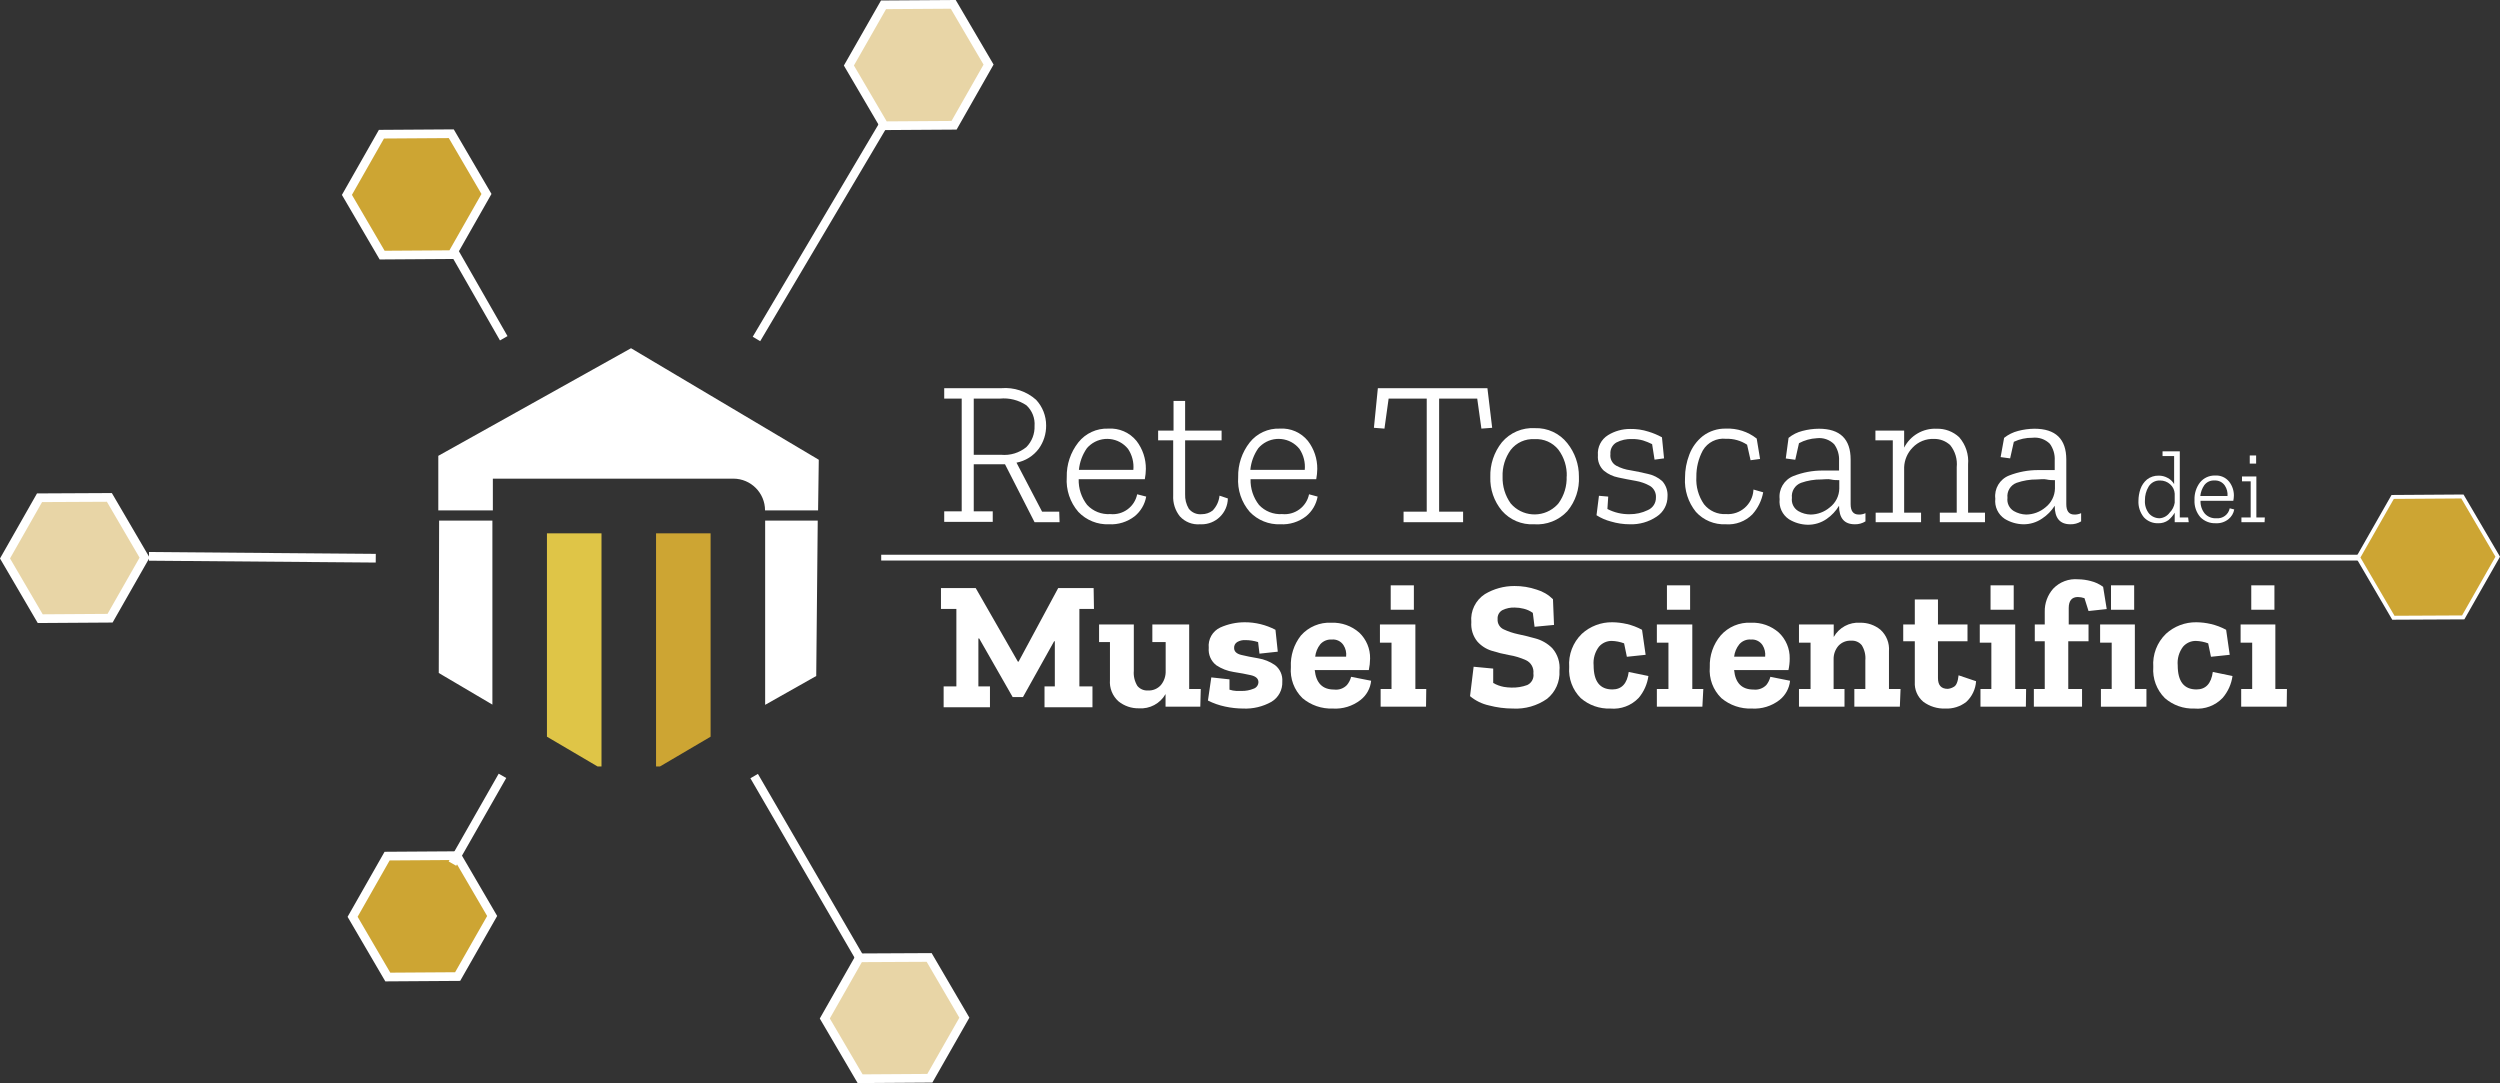 <?xml version="1.0" encoding="UTF-8"?> <svg xmlns="http://www.w3.org/2000/svg" id="b" data-name="Livello 2" width="215.849" height="93.513" viewBox="0 0 215.849 93.513"><rect x="0" y="0" width="215.849" height="93.513" fill="#333333" stroke="none"/><g id="c" data-name="Livello 1"><polygon points="35.413 58.986 54.213 69.896 73.133 59.046 73.213 37.306 54.383 26.346 35.323 37.276 35.413 58.986" style="fill: none;"></polygon><polygon points="74.193 82.696 71.213 87.936 74.263 93.136 80.283 93.096 83.263 87.866 80.223 82.666 74.193 82.696" style="fill: #e8d5a6; stroke: #fff; stroke-miterlimit: 10; stroke-width: .75px;"></polygon><polygon points="33.423 73.916 30.443 79.156 33.483 84.356 39.513 84.316 42.493 79.086 39.453 73.876 33.423 73.916" style="fill: #cda533; stroke: #fff; stroke-miterlimit: 10; stroke-width: .75px;"></polygon><polygon points="3.413 42.976 .433 48.216 3.473 53.416 9.503 53.376 12.483 48.146 9.443 42.946 3.413 42.976" style="fill: #e8d5a6; stroke: #fff; stroke-miterlimit: 10; stroke-width: .75px;"></polygon><polygon points="32.933 11.586 29.953 16.826 32.993 22.026 39.023 21.986 42.003 16.746 38.963 11.546 32.933 11.586" style="fill: #cda533; stroke: #fff; stroke-miterlimit: 10; stroke-width: .75px;"></polygon><polygon points="206.583 42.906 203.603 48.136 206.643 53.336 212.673 53.306 215.653 48.066 212.603 42.866 206.583 42.906" style="fill: #cda533; stroke: #fff; stroke-miterlimit: 10; stroke-width: .34px;"></polygon><line x1="32.443" y1="48.196" x2="12.863" y2="48.036" style="fill: none; stroke: #fff; stroke-miterlimit: 10; stroke-width: .75px;"></line><line x1="43.493" y1="29.206" x2="39.153" y2="21.626" style="fill: none; stroke: #fff; stroke-miterlimit: 10; stroke-width: .75px;"></line><line x1="65.313" y1="29.266" x2="76.883" y2="9.726" style="fill: none; stroke: #fff; stroke-miterlimit: 10; stroke-width: .75px;"></line><line x1="65.113" y1="67.006" x2="74.303" y2="82.836" style="fill: none; stroke: #fff; stroke-miterlimit: 10; stroke-width: .75px;"></line><line x1="43.383" y1="66.986" x2="39.063" y2="74.566" style="fill: none; stroke: #fff; stroke-miterlimit: 10; stroke-width: .75px;"></line><polygon points="76.283 .416 73.293 5.656 76.343 10.856 82.373 10.816 85.353 5.576 82.303 .376 76.283 .416" style="fill: #e8d5a6; stroke: #fff; stroke-miterlimit: 10; stroke-width: .75px;"></polygon><path d="M91.483,45.086h-2.16l-2.55-5h-2.7v4.06h1.64v.91h-4.19v-.91h1.51v-9.73h-1.51v-.9h4.93c1.095-.093,2.18.269,3,1,.562.603.873,1.396.87,2.22.007.716-.214,1.417-.63,2-.469.631-1.158,1.063-1.93,1.21l2.21,4.23h1.48l.03.91ZM89.323,36.776c.05-.669-.207-1.324-.7-1.78-.675-.456-1.489-.661-2.3-.58h-2.25v4.85h2.35c.793.078,1.585-.163,2.2-.67.473-.485.726-1.143.7-1.82Z" style="fill: #fff;"></path><path d="M98.963,42.876c-.119.668-.474,1.272-1,1.7-.63.488-1.414.733-2.21.69-.996.042-1.962-.348-2.65-1.07-.717-.828-1.077-1.907-1-3-.026-1.086.328-2.147,1-3,.622-.784,1.58-1.226,2.58-1.19.937-.063,1.846.332,2.44,1.06.534.693.819,1.545.81,2.42-.004.299-.034.597-.09.89h-5.71c-.022.802.236,1.587.73,2.22.514.55,1.249.84,2,.79,1.097.109,2.1-.629,2.32-1.71l.78.2ZM97.853,40.566c.059-.638-.103-1.277-.46-1.81-.8-.994-2.254-1.152-3.248-.352-.109.088-.211.186-.302.292-.388.553-.625,1.198-.69,1.87h4.7Z" style="fill: #fff;"></path><path d="M106.013,43.036c-.02,1.254-1.052,2.253-2.306,2.233-.031,0-.063-.002-.094-.003-.654.055-1.297-.196-1.74-.68-.41-.511-.616-1.156-.58-1.81v-4.76h-1.3v-.84h1.33v-2.56h1v2.56h3.15v.84h-3.15v4.65c-.019.442.092.88.32,1.26.268.338.691.515,1.12.47.336.001.662-.107.93-.31.341-.349.552-.804.6-1.29l.72.24Z" style="fill: #fff;"></path><path d="M113.763,42.876c-.119.668-.474,1.272-1,1.7-.63.488-1.414.733-2.21.69-.996.042-1.962-.348-2.65-1.07-.717-.828-1.077-1.907-1-3-.026-1.086.328-2.147,1-3,.625-.786,1.587-1.227,2.59-1.19.934-.063,1.84.333,2.43,1.06.534.693.819,1.545.81,2.42-.004.299-.034.597-.09.89h-5.67c-.022.802.236,1.587.73,2.22.514.55,1.249.84,2,.79,1.097.109,2.1-.629,2.32-1.71l.74.2ZM112.653,40.566c.059-.638-.103-1.277-.46-1.81-.8-.994-2.254-1.152-3.248-.352-.109.088-.211.186-.302.292-.388.553-.625,1.198-.69,1.87h4.7Z" style="fill: #fff;"></path><path d="M128.833,36.936l-.93.07-.36-2.59h-3.29v9.76h2.07v.91h-5.14v-.91h2v-9.76h-3.29l-.36,2.59-.91-.07.34-3.42h9.46l.41,3.42Z" style="fill: #fff;"></path><path d="M136.323,41.136c.057,1.09-.3,2.162-1,3-.738.795-1.798,1.21-2.88,1.13-1.054.057-2.076-.374-2.77-1.17-.68-.814-1.036-1.85-1-2.91-.032-1.087.323-2.15,1-3,.705-.832,1.761-1.284,2.85-1.22,1.087-.037,2.126.446,2.8,1.3.652.814,1.005,1.827,1,2.87ZM135.273,41.136c.029-.829-.225-1.644-.72-2.31-.497-.621-1.266-.961-2.06-.91-.798-.049-1.569.299-2.06.93-.483.671-.729,1.484-.7,2.31-.025.826.221,1.637.7,2.31.972,1.138,2.683,1.272,3.821.299.107-.092.207-.192.299-.299.496-.68.746-1.509.71-2.35l.01.02Z" style="fill: #fff;"></path><path d="M143.973,42.846c.011.709-.344,1.374-.94,1.76-.681.458-1.49.689-2.31.66-.555,0-1.108-.081-1.64-.24-.439-.113-.858-.296-1.24-.54l.21-1.68.8.07-.07,1.07c.589.306,1.246.461,1.91.45.543.007,1.081-.113,1.57-.35.439-.182.721-.615.71-1.09.028-.402-.168-.787-.51-1-.388-.218-.811-.367-1.25-.44-.5-.09-1-.18-1.49-.29-.459-.089-.889-.292-1.25-.59-.365-.342-.553-.832-.51-1.33-.059-.7.282-1.373.88-1.74.572-.35,1.23-.533,1.9-.53.536-.012,1.07.066,1.58.23.406.122.798.286,1.17.49l.18,1.82-.82.11-.21-1.34c-.255-.127-.519-.234-.79-.32-.306-.084-.623-.125-.94-.12-.472-.02-.941.083-1.36.3-.349.207-.547.596-.51,1-.053.404.145.8.5,1,.386.207.806.343,1.24.4.5.09,1,.19,1.49.31.46.095.888.309,1.24.62.323.357.489.829.46,1.31Z" style="fill: #fff;"></path><path d="M152.233,42.506c-.129.707-.451,1.364-.93,1.9-.607.611-1.451.926-2.31.86-.973.044-1.916-.348-2.57-1.07-.669-.829-1.004-1.877-.94-2.94-.002-.684.124-1.362.37-2,.237-.633.641-1.19,1.17-1.61.575-.433,1.28-.658,2-.64.958-.04,1.898.265,2.65.86l.29,1.76-.82.11-.3-1.34c-.539-.354-1.175-.532-1.82-.51-.805-.089-1.588.302-2,1-.379.703-.572,1.491-.56,2.29-.051.838.181,1.67.66,2.36.459.578,1.173.896,1.91.85,1.218.084,2.273-.835,2.356-2.053.002-.022.003-.045.004-.067l.84.24Z" style="fill: #fff;"></path><path d="M154.423,37.806c.351-.286.761-.491,1.2-.6.463-.123.941-.187,1.42-.19,1.83,0,2.74.89,2.74,2.66v3.85c0,.6.23.9.7.9.2.008.399-.033.58-.12v.71c-.275.172-.595.259-.92.25-.91,0-1.36-.53-1.36-1.6h0c-.272.452-.637.84-1.07,1.14-.484.336-1.061.511-1.65.5-.566-.013-1.118-.175-1.6-.47-.575-.382-.888-1.054-.81-1.74-.101-.862.392-1.683,1.2-2,.8-.313,1.651-.473,2.51-.47h1.42v-.83c.03-.514-.119-1.023-.42-1.44-.393-.395-.947-.587-1.5-.52-.539.027-1.065.174-1.54.43l-.32,1.43-.82-.11.24-1.78ZM158.803,42.186v-.73c-.22,0-.47,0-.73-.06s-.53,0-.82,0c-.596-.005-1.188.093-1.75.29-.532.199-.858.736-.79,1.3-.061.456.155.904.55,1.14.326.189.694.292,1.07.3.606-.007,1.189-.227,1.65-.62.506-.387.808-.983.82-1.62h0Z" style="fill: #fff;"></path><path d="M171.383,45.086h-3.9v-.82h1.46v-3.93c.07-.682-.131-1.365-.56-1.9-.379-.355-.881-.549-1.4-.54-.696-.03-1.371.243-1.85.75-.444.453-.705,1.056-.73,1.69v3.93h1.46v.82h-3.92v-.82h1.48v-6.25h-1.5v-.84h2.48v1.47c.536-1.047,1.635-1.685,2.81-1.63.717-.021,1.414.241,1.94.73.568.649.846,1.501.77,2.36v4.16h1.46v.82Z" style="fill: #fff;"></path><path d="M173.033,37.806c.356-.284.769-.488,1.21-.6.46-.122.934-.186,1.41-.19,1.83,0,2.75.89,2.75,2.66v3.85c0,.6.23.9.69.9.203.007.406-.034.59-.12v.71c-.279.172-.602.259-.93.25-.9,0-1.35-.53-1.35-1.6h0c-.277.44-.646.815-1.08,1.1-.484.336-1.061.511-1.65.5-.562-.014-1.111-.176-1.59-.47-.575-.382-.888-1.054-.81-1.74-.106-.86.384-1.683,1.19-2,.8-.312,1.651-.472,2.51-.47h1.43v-.83c.03-.514-.119-1.023-.42-1.44-.398-.394-.954-.586-1.51-.52-.553-.007-1.1.113-1.6.35l-.32,1.43-.82-.11.3-1.66ZM177.423,42.186v-.73c-.23,0-.47,0-.73-.06s-.54,0-.82,0c-.599-.005-1.194.093-1.76.29-.532.199-.858.736-.79,1.3-.061.456.155.904.55,1.14.326.187.694.291,1.07.3.609-.008,1.195-.227,1.66-.62.502-.39.803-.984.82-1.62Z" style="fill: #fff;"></path><path d="M188.973,45.086h-1.21v-.82c-.143.242-.326.458-.54.64-.258.188-.571.283-.89.27-.464.015-.913-.17-1.23-.51-.33-.405-.498-.918-.47-1.44.003-.34.061-.678.17-1,.111-.323.308-.61.57-.83.285-.222.639-.338,1-.33.269-.005.534.061.77.19.239.12.438.308.57.54v-2.42h-1v-.41h1.49v5.71h.72l.05.41ZM187.763,43.406v-.78c-.016-.311-.156-.603-.39-.81-.238-.215-.549-.333-.87-.33-.408-.019-.793.188-1,.54-.208.354-.315.759-.31,1.17-.029.415.099.826.36,1.15.234.26.57.406.92.4.34-.027.651-.203.85-.48.235-.232.389-.534.44-.86h0Z" style="fill: #fff;"></path><path d="M192.903,43.986c-.058.332-.236.631-.5.84-.31.249-.703.374-1.1.35-.499.021-.983-.172-1.33-.53-.351-.411-.53-.941-.5-1.48-.023-.547.147-1.085.48-1.52.319-.387.799-.605,1.3-.59.466-.031.917.166,1.21.53.271.345.415.772.41,1.21-.004.148-.021.295-.05.44h-2.83c-.018.403.114.799.37,1.11.255.279.623.426,1,.4.547.051,1.044-.32,1.15-.86l.39.1ZM192.323,42.826c.026-.317-.055-.634-.23-.9-.2-.297-.543-.465-.9-.44-.344-.024-.677.131-.88.41-.189.277-.306.596-.34.93h2.35Z" style="fill: #fff;"></path><path d="M195.523,45.086h-2v-.41h.8v-3.12h-.75v-.42h1.24v3.54h.73l-.02.41ZM194.243,40.026v-.7h.55v.7h-.55Z" style="fill: #fff;"></path><path d="M94.453,52.576h-1.26v6.69h1.13v1.8h-4.14v-1.8h.89v-3.9h-.06l-2.69,4.82h-.89l-2.89-5.06h-.07v4.14h1v1.8h-4v-1.8h1.1v-6.69h-1.33v-1.8h3l3.64,6.35h.06l3.42-6.35h3.06l.03,1.8Z" style="fill: #fff;"></path><path d="M103.633,61.016h-3v-1.09c-.468.821-1.367,1.3-2.31,1.23-.636.011-1.255-.201-1.75-.6-.524-.466-.798-1.151-.74-1.85v-3.27h-.94v-1.52h3v4c-.04.459.069.918.31,1.31.224.267.562.412.91.39.426.023.838-.15,1.12-.47.281-.343.426-.777.41-1.22v-2.49h-1.15v-1.52h3.18v5.57h1l-.04,1.53Z" style="fill: #fff;"></path><path d="M110.713,58.846c.034.712-.327,1.385-.94,1.75-.743.417-1.588.618-2.44.58-.521-.003-1.041-.06-1.55-.17-.517-.108-1.018-.283-1.49-.52l.29-2,1.57.17v.89c.194.062.396.099.6.11h.47c.343.004.683-.06,1-.19.251-.078.424-.307.43-.57,0-.3-.22-.5-.65-.6s-.93-.19-1.5-.28c-.533-.082-1.042-.28-1.49-.58-.459-.356-.704-.922-.65-1.5-.077-.74.325-1.448,1-1.76.661-.296,1.376-.449,2.1-.45.926-.003,1.839.22,2.66.65l.2,1.89-1.58.17-.12-1c-.362-.114-.74-.171-1.12-.17-.234-.01-.466.045-.67.16-.185.106-.293.308-.28.52,0,.3.21.5.62.6s.9.2,1.45.29c.52.085,1.015.283,1.45.58.442.337.683.876.64,1.43Z" style="fill: #fff;"></path><path d="M118.383,58.776c-.065.661-.402,1.266-.93,1.67-.678.524-1.524.784-2.38.73-.955.036-1.889-.284-2.62-.9-.717-.699-1.084-1.682-1-2.68-.05-.985.259-1.956.87-2.73.663-.748,1.631-1.153,2.63-1.1.879-.033,1.738.271,2.4.85.615.581.957,1.394.94,2.24-.003.336-.04.671-.11,1h-4.67c.12,1.12.67,1.68,1.67,1.68.411.054.823-.09,1.11-.39.173-.206.296-.449.36-.71l1.73.34ZM116.223,56.696c.044-.35-.037-.704-.23-1-.219-.332-.604-.516-1-.48-.379-.026-.749.125-1,.41-.245.308-.397.679-.44,1.07h2.67Z" style="fill: #fff;"></path><path d="M123.123,61.016h-3.92v-1.53h.94v-4h-1v-1.57h3.06v5.57h.94l-.02,1.53ZM120.073,52.646v-2.11h2v2.11h-2Z" style="fill: #fff;"></path><path d="M134.643,57.916c.057.932-.342,1.835-1.07,2.42-.861.603-1.9.899-2.95.84-.699-.001-1.394-.092-2.07-.27-.6-.132-1.159-.407-1.63-.8l.31-2.54,1.69.16v1.24c.285.166.596.281.92.34.212.036.425.056.64.06.47.017.939-.058,1.38-.22.38-.178.596-.586.53-1,.055-.476-.198-.934-.63-1.14-.471-.216-.969-.368-1.48-.45-.504-.091-1.002-.215-1.49-.37-.484-.148-.917-.429-1.25-.81-.374-.469-.556-1.062-.51-1.66-.09-.961.361-1.893,1.17-2.42.771-.461,1.652-.703,2.55-.7.653-.005,1.302.1,1.92.31.532.155,1.017.44,1.41.83l.09,2.22-1.68.16-.15-1.2c-.237-.17-.506-.293-.79-.36-.255-.066-.517-.1-.78-.1-.363-.014-.723.062-1.05.22-.281.15-.446.453-.42.77-.032.385.186.747.54.9.393.183.806.32,1.23.41.42.09.91.2,1.47.36.56.146,1.071.44,1.48.85.468.536.692,1.242.62,1.95Z" style="fill: #fff;"></path><path d="M142.323,58.366c-.096.697-.387,1.352-.84,1.89-.633.665-1.536,1.004-2.45.92-.933.034-1.845-.287-2.55-.9-.71-.707-1.076-1.69-1-2.69-.077-1.068.322-2.115,1.09-2.86.717-.656,1.658-1.013,2.63-1,.421.004.84.054,1.25.15.461.106.905.274,1.32.5l.31,2.16-1.62.17-.24-1.16c-.343-.128-.704-.199-1.07-.21-.422-.003-.824.18-1.1.5-.349.46-.513,1.035-.46,1.61,0,1.39.54,2.08,1.62,2.08.8,0,1.27-.5,1.41-1.51l1.7.35Z" style="fill: #fff;"></path><path d="M146.983,61.016h-3.93v-1.53h1v-4h-1v-1.57h3.06v5.57h.95l-.08,1.53ZM143.923,52.646v-2.11h2v2.11h-2Z" style="fill: #fff;"></path><path d="M154.553,58.776c-.066.659-.399,1.262-.92,1.67-.679.523-1.525.782-2.38.73-.958.038-1.896-.283-2.63-.9-.717-.699-1.084-1.682-1-2.68-.037-.995.298-1.969.94-2.73.659-.748,1.624-1.153,2.62-1.1.88-.036,1.739.268,2.4.85.615.581.957,1.394.94,2.24.001.336-.036.672-.11,1h-4.69c.11,1.12.67,1.68,1.67,1.68.411.05.821-.095,1.11-.39.166-.209.286-.451.35-.71l1.7.34ZM152.403,56.696c.039-.35-.042-.702-.23-1-.222-.329-.604-.512-1-.48-.38-.03-.751.122-1,.41-.248.307-.404.678-.45,1.07h2.68Z" style="fill: #fff;"></path><path d="M164.033,61.016h-3.93v-1.53h.95v-2.47c.042-.459-.067-.919-.31-1.31-.222-.27-.561-.415-.91-.39-.419-.025-.827.14-1.11.45-.277.326-.423.743-.41,1.17v2.55h.94v1.53h-3.93v-1.53h1v-4h-1v-1.57h3v1.08c.46-.815,1.347-1.293,2.28-1.23.636-.013,1.256.199,1.75.6.523.471.796,1.159.74,1.86v3.26h1l-.06,1.53Z" style="fill: #fff;"></path><path d="M170.613,58.816c-.041.684-.346,1.326-.85,1.79-.513.398-1.151.6-1.8.57-.685.027-1.36-.181-1.91-.59-.498-.419-.769-1.05-.73-1.7v-3.52h-1v-1.45h1v-2.16h2v2.16h2.55v1.45h-2.55v3.18c0,.62.28.93.85.93.181-.018.355-.076.51-.17.22-.11.36-.43.42-1l1.51.51Z" style="fill: #fff;"></path><path d="M174.913,61.016h-3.92v-1.53h.94v-4h-1v-1.57h3.06v5.57h.94l-.02,1.53ZM171.863,52.646v-2.11h2v2.11h-2Z" style="fill: #fff;"></path><path d="M179.433,50.016c.365.005.728.055,1.08.15.386.094.75.264,1.07.5l.31,1.92-1.57.17-.35-1.11c-.184-.062-.376-.096-.57-.1-.52,0-.79.32-.79.95v1.42h1.71v1.45h-1.75v4.12h1.19v1.53h-4.16v-1.53h.94v-4.12h-.86v-1.45h.86v-1.09c-.018-.735.243-1.449.73-2,.559-.586,1.354-.884,2.16-.81Z" style="fill: #fff;"></path><path d="M185.323,61.016h-3.93v-1.53h.93v-4h-1v-1.57h3v5.57h1v1.53ZM182.263,52.646v-2.11h2v2.11h-2Z" style="fill: #fff;"></path><path d="M192.753,58.366c-.095.699-.391,1.355-.85,1.89-.633.665-1.536,1.004-2.45.92-.93.033-1.838-.289-2.54-.9-.71-.707-1.076-1.69-1-2.69-.077-1.068.322-2.115,1.09-2.86.717-.656,1.658-1.013,2.63-1,.421.004.84.054,1.25.15.46.107.904.276,1.32.5l.31,2.16-1.62.17-.24-1.16c-.343-.128-.704-.199-1.07-.21-.422-.003-.824.18-1.1.5-.349.46-.513,1.035-.46,1.61,0,1.39.54,2.08,1.62,2.08.8,0,1.27-.5,1.41-1.51l1.7.35Z" style="fill: #fff;"></path><path d="M197.433,61.016h-3.93v-1.53h.95v-4h-1v-1.57h3v5.57h1l-.02,1.53ZM194.373,52.646v-2.11h2v2.11h-2Z" style="fill: #fff;"></path><line x1="76.083" y1="48.146" x2="203.603" y2="48.146" style="fill: none; stroke: #fff; stroke-miterlimit: 10; stroke-width: .5px;"></line><polygon points="37.883 58.106 42.513 60.836 42.513 44.946 37.913 44.946 37.883 58.106" style="fill: #fff;"></polygon><rect x="42.513" y="44.946" width="4.71" height="17.24" style="fill: none;"></rect><rect x="51.933" y="44.946" width="4.71" height="17.24" style="fill: none;"></rect><rect x="61.353" y="44.946" width="4.71" height="17.24" style="fill: none;"></rect><rect x="42.513" y="40.876" width="23.55" height="22.81" style="fill: none;"></rect><polygon points="70.473 58.366 70.603 44.946 66.063 44.946 66.063 60.856 70.473 58.366" style="fill: #fff;"></polygon><polygon points="47.223 63.606 51.593 66.176 51.933 66.176 51.933 46.046 47.223 46.046 47.223 63.606" style="fill: #dfc547;"></polygon><polygon points="61.353 63.606 56.983 66.176 56.643 66.176 56.643 46.046 61.353 46.046 61.353 63.606" style="fill: #cda533;"></polygon><path d="M54.483,30.066l-16.64,9.29v4.71h4.71v-2.74h20.77c1.509.006,2.73,1.231,2.73,2.74h4.58l.06-4.37-16.21-9.63Z" style="fill: #fff;"></path></g></svg> 